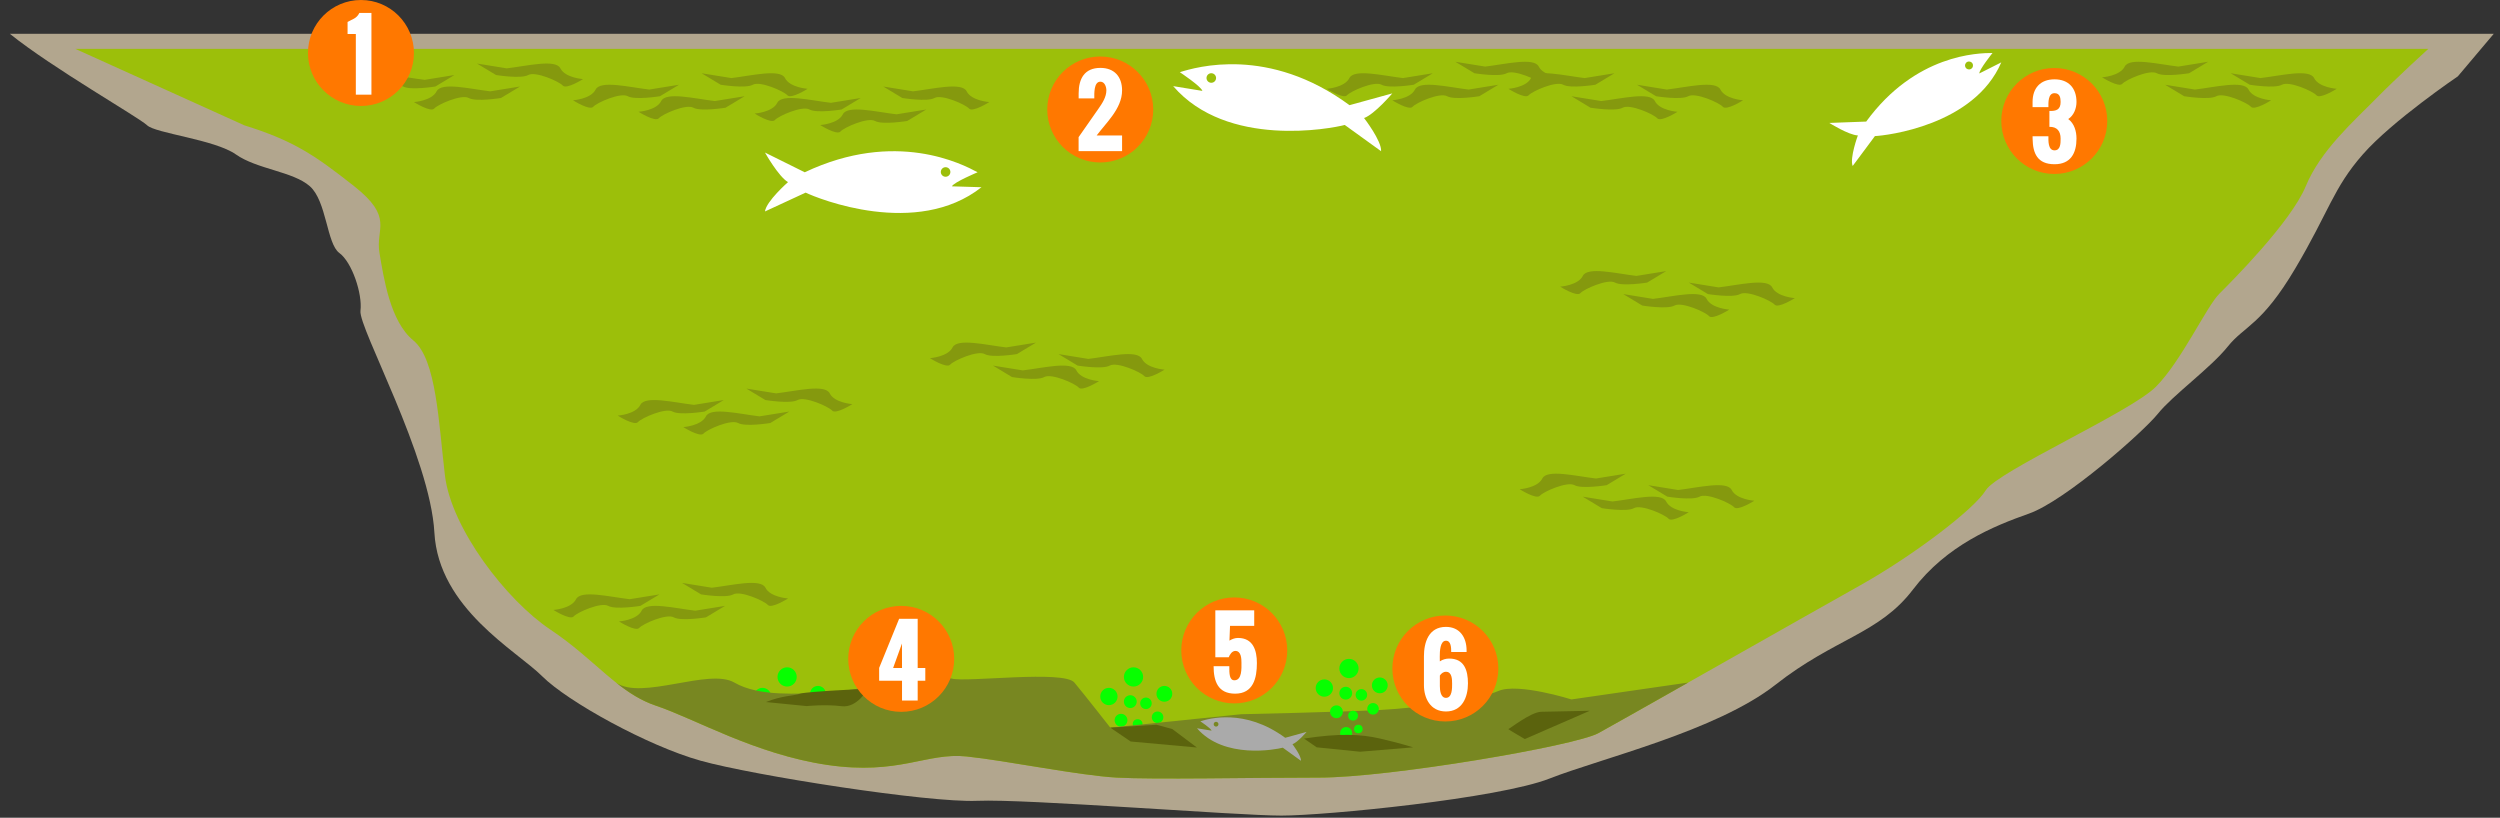 <?xml version="1.0" encoding="utf-8"?>
<!-- Generator: Adobe Illustrator 15.1.0, SVG Export Plug-In . SVG Version: 6.00 Build 0)  -->
<!DOCTYPE svg PUBLIC "-//W3C//DTD SVG 1.1//EN" "http://www.w3.org/Graphics/SVG/1.1/DTD/svg11.dtd">
<svg version="1.1" id="Calque_1" xmlns="http://www.w3.org/2000/svg" xmlns:xlink="http://www.w3.org/1999/xlink" x="0px" y="0px"
	 width="591.806px" height="193.571px" viewBox="0 0 591.806 193.571" enable-background="new 0 0 591.806 193.571"
	 xml:space="preserve">
<rect x="0" y="0" width="591.806" height="193.571" fill="#333333" stroke="none"/>
<path fill="#B2A68E" d="M2.33,8c10,8.071,30.5,19.757,32.5,21.664s16,3.362,21,6.885s13.5,4.023,17.5,7.523s4,13.635,7,15.817
	s5.5,9.682,5,13.682s16.5,34.5,17.5,52.5s19.5,28,25.5,34s25,16.5,37.5,20s54,10,65.5,9.5s61.5,3.5,72,3.5s51.5-4.055,63.5-8.777
	s39.5-11.223,53.5-22.223s24.5-12,32.5-22.5s19-15,27.5-18s27-19.277,30.5-23.639s12.5-10.861,16.5-15.861s8-5,16-18.5
	s9-19.045,16-27.022s22.5-18.478,22.5-18.478L590.33,8H2.33z"/>
<path fill="#9CBF0A" d="M17.83,11.571h2.5h554.5c0,0-7.5,6.815-12.5,11.908s-13,12.093-16.5,20.593s-17.5,22.5-20.5,25.5
	s-9,16-15,22s-37.529,20-40.265,24.5s-17.235,15.5-29.735,22.5s-56.5,32-62,35s-49.5,10.5-66,10.5s-39,0.5-48,0s-26-4-35.5-5
	s-16,4.5-33,2s-31.5-11-40.5-14s-14.5-11-25-18s-23.5-24-25-36.5s-2-27.5-7.5-32s-7-14.864-8-20.682s3.5-8.317-6-15.817
	s-14.5-10.815-26-14.408L17.83,11.571z"/>
<g>
	<path fill="#FFFFFF" d="M181.085,50.056l9.629-4.46c2.902,1.416,26.264,10.831,41.625-1.275l-7.008-0.212
		c0.496-0.992,6.088-3.327,6.088-3.327c-3.539-1.912-19.397-10.194-40.919,0l-9.415-4.673c0,0,3.186,5.664,5.451,7.008
		C186.537,43.117,181.369,47.648,181.085,50.056z M222.711,40.711c0-0.625,0.507-1.133,1.133-1.133s1.133,0.507,1.133,1.133
		c0,0.625-0.507,1.132-1.133,1.132S222.711,41.336,222.711,40.711z"/>
</g>
<g>
	<path fill="#FFFFFF" d="M322.905,27.944c2.48-0.888,6.688-5.839,6.688-5.839l-10.134,2.791
		c-19.182-14.113-36.329-9.008-40.167-7.806c0,0,5.043,3.359,5.341,4.427l-6.919-1.128c12.769,14.814,37.498,10.028,40.617,9.192
		l8.602,6.215C327.113,33.378,322.905,27.944,322.905,27.944z M286.525,19.577c-0.614-0.12-1.015-0.714-0.896-1.328
		c0.119-0.614,0.714-1.016,1.328-0.896s1.016,0.714,0.896,1.328C287.734,19.294,287.14,19.696,286.525,19.577z"/>
</g>
<g>
	<path fill="#FFFFFF" d="M438.568,39.295l5.269-7.081c2.683-0.117,23.491-2.506,29.915-17.45l-5.206,2.626
		c-0.03-0.922,3.129-4.848,3.129-4.848c-3.345,0.007-18.222,0.247-29.905,16.238l-8.736,0.321c0,0,4.577,2.875,6.766,2.958
		C439.798,32.061,437.82,37.423,438.568,39.295z M465.283,15.947c-0.249-0.457-0.079-1.029,0.379-1.277
		c0.456-0.248,1.028-0.079,1.276,0.378s0.079,1.029-0.378,1.277C466.103,16.573,465.53,16.404,465.283,15.947z"/>
</g>
<g>
	<path fill="#85990E" d="M116.045,21.62c-4.796-0.564-11.566-2.257-12.695,0s-5.36,2.539-5.36,2.539s3.949,2.508,4.796,1.536
		s6.489-3.456,8.182-2.496s7.617,0,7.617,0l4.514-2.72L116.045,21.62z"/>
	<path fill="#85990E" d="M119.966,16.181c4.796-0.564,11.566-2.257,12.695,0s5.36,2.539,5.36,2.539s-3.949,2.508-4.796,1.536
		s-6.489-3.456-8.182-2.496s-7.617,0-7.617,0l-4.514-2.72L119.966,16.181z"/>
	<path fill="#85990E" d="M100.523,18.9c-4.796-0.564-11.566-2.257-12.695,0s-5.36,2.539-5.36,2.539s3.95,2.508,4.796,1.536
		c0.847-0.972,6.489-3.456,8.182-2.496s7.617,0,7.617,0l4.514-2.72L100.523,18.9z"/>
</g>
<g>
	<path fill="#85990E" d="M169.213,23.92c-4.796-0.564-11.566-2.257-12.695,0s-5.36,2.539-5.36,2.539s3.949,2.508,4.796,1.536
		s6.489-3.456,8.182-2.496s7.617,0,7.617,0l4.514-2.72L169.213,23.92z"/>
	<path fill="#85990E" d="M173.134,18.48c4.796-0.564,11.566-2.257,12.695,0s5.36,2.539,5.36,2.539s-3.949,2.508-4.796,1.536
		s-6.489-3.456-8.182-2.496s-7.617,0-7.617,0l-4.514-2.72L173.134,18.48z"/>
	<path fill="#85990E" d="M153.691,21.2c-4.796-0.564-11.566-2.257-12.695,0s-5.36,2.539-5.36,2.539s3.95,2.508,4.796,1.536
		c0.847-0.972,6.489-3.456,8.182-2.496s7.617,0,7.617,0l4.514-2.72L153.691,21.2z"/>
</g>
<g>
	<path fill="#85990E" d="M212.214,27.06c-4.796-0.564-11.566-2.257-12.695,0s-5.36,2.539-5.36,2.539s3.949,2.508,4.796,1.536
		s6.489-3.456,8.182-2.496s7.617,0,7.617,0l4.514-2.72L212.214,27.06z"/>
	<path fill="#85990E" d="M216.135,21.62c4.796-0.564,11.566-2.257,12.695,0s5.36,2.539,5.36,2.539s-3.949,2.508-4.796,1.536
		s-6.489-3.456-8.182-2.496s-7.617,0-7.617,0l-4.514-2.72L216.135,21.62z"/>
	<path fill="#85990E" d="M196.691,24.34c-4.796-0.564-11.566-2.257-12.695,0s-5.36,2.539-5.36,2.539s3.95,2.508,4.796,1.536
		c0.847-0.972,6.489-3.456,8.182-2.496s7.617,0,7.617,0l4.514-2.72L196.691,24.34z"/>
</g>
<g>
	<path fill="#85990E" d="M347.649,21.2c-4.796-0.564-11.566-2.257-12.695,0s-5.36,2.539-5.36,2.539s3.949,2.508,4.796,1.536
		s6.489-3.456,8.182-2.496s7.617,0,7.617,0l4.514-2.72L347.649,21.2z"/>
	<path fill="#85990E" d="M351.57,15.761c4.796-0.564,11.566-2.257,12.695,0s5.36,2.539,5.36,2.539s-3.949,2.508-4.796,1.536
		s-6.489-3.456-8.182-2.496s-7.617,0-7.617,0l-4.514-2.72L351.57,15.761z"/>
	<path fill="#85990E" d="M332.126,18.48c-4.796-0.564-11.566-2.257-12.695,0s-5.36,2.539-5.36,2.539s3.95,2.508,4.796,1.536
		c0.847-0.972,6.489-3.456,8.182-2.496s7.617,0,7.617,0l4.514-2.72L332.126,18.48z"/>
</g>
<g>
	<path fill="#85990E" d="M379.047,23.92c4.796-0.564,11.566-2.257,12.695,0s5.36,2.539,5.36,2.539s-3.949,2.508-4.796,1.536
		s-6.489-3.456-8.182-2.496s-7.617,0-7.617,0l-4.514-2.72L379.047,23.92z"/>
	<path fill="#85990E" d="M375.126,18.48c-4.796-0.564-11.566-2.257-12.695,0s-5.36,2.539-5.36,2.539s3.949,2.508,4.796,1.536
		s6.489-3.456,8.182-2.496s7.617,0,7.617,0l4.514-2.72L375.126,18.48z"/>
	<path fill="#85990E" d="M394.57,21.2c4.796-0.564,11.566-2.257,12.695,0s5.36,2.539,5.36,2.539s-3.95,2.508-4.796,1.536
		c-0.847-0.972-6.489-3.456-8.182-2.496s-7.617,0-7.617,0l-4.514-2.72L394.57,21.2z"/>
</g>
<g>
	<path fill="#85990E" d="M519.581,21.2c4.796-0.564,11.566-2.257,12.695,0s5.36,2.539,5.36,2.539s-3.949,2.508-4.796,1.536
		s-6.489-3.456-8.182-2.496s-7.617,0-7.617,0l-4.514-2.72L519.581,21.2z"/>
	<path fill="#85990E" d="M515.66,15.761c-4.796-0.564-11.566-2.257-12.695,0s-5.36,2.539-5.36,2.539s3.949,2.508,4.796,1.536
		s6.489-3.456,8.182-2.496s7.617,0,7.617,0l4.514-2.72L515.66,15.761z"/>
	<path fill="#85990E" d="M535.103,18.48c4.796-0.564,11.566-2.257,12.695,0s5.36,2.539,5.36,2.539s-3.95,2.508-4.796,1.536
		c-0.847-0.972-6.489-3.456-8.182-2.496s-7.617,0-7.617,0l-4.514-2.72L535.103,18.48z"/>
</g>
<g>
	<circle fill="#07FF00" cx="262.502" cy="164.877" r="2.05"/>
	<circle fill="#07FF00" cx="275.629" cy="164.243" r="1.873"/>
	<circle fill="#07FF00" cx="274.023" cy="169.793" r="1.368"/>
	<circle fill="#07FF00" cx="271.271" cy="166.49" r="1.368"/>
	<circle fill="#07FF00" cx="267.653" cy="175.53" r="1.421"/>
	<circle fill="#07FF00" cx="270.55" cy="174.575" r="1.016"/>
	<circle fill="#07FF00" cx="269.301" cy="171.42" r="1.163"/>
	<circle fill="#07FF00" cx="265.368" cy="170.494" r="1.519"/>
	<circle fill="#07FF00" cx="267.569" cy="166.091" r="1.518"/>
	<circle fill="#07FF00" cx="268.329" cy="160.246" r="2.278"/>
</g>
<g>
	<circle fill="#07FF00" cx="180.502" cy="164.877" r="2.05"/>
	<circle fill="#07FF00" cx="193.629" cy="164.243" r="1.873"/>
	<circle fill="#07FF00" cx="192.023" cy="169.793" r="1.368"/>
	<circle fill="#07FF00" cx="189.271" cy="166.49" r="1.368"/>
	<circle fill="#07FF00" cx="185.653" cy="175.53" r="1.421"/>
	<circle fill="#07FF00" cx="188.55" cy="174.575" r="1.016"/>
	<circle fill="#07FF00" cx="187.301" cy="171.42" r="1.163"/>
	<circle fill="#07FF00" cx="183.368" cy="170.494" r="1.519"/>
	<circle fill="#07FF00" cx="185.569" cy="166.091" r="1.518"/>
	<circle fill="#07FF00" cx="186.329" cy="160.246" r="2.278"/>
</g>
<path fill="#788721" d="M399.636,161.571c-10.353,5.857-19.056,10.771-21.307,12c-5.5,3-49.5,10.5-66,10.5s-39,0.5-48,0
	s-26-4-35.5-5s-16,4.5-33,2s-31.5-11-40.5-14c-3.542-1.181-6.542-3.136-9.518-5.499c5.976,4.318,22.018-3.499,28.018,0
	s15.657,2.499,20.329,2.499s27.671-4.358,31.171-3.429s26.5-2.069,29,0.93s8.5,10.676,8.5,10.676l31-3.177c0,0,23.09-0.5,32.795-1
	s23.449-2.5,28.077-4.5s17.293,2,17.293,2L399.636,161.571z"/>
<g>
	<circle fill="#07FF00" cx="313.502" cy="162.877" r="2.05"/>
	<circle fill="#07FF00" cx="326.629" cy="162.243" r="1.873"/>
	<circle fill="#07FF00" cx="325.023" cy="167.793" r="1.368"/>
	<circle fill="#07FF00" cx="322.271" cy="164.49" r="1.368"/>
	<circle fill="#07FF00" cx="318.653" cy="173.53" r="1.421"/>
	<circle fill="#07FF00" cx="321.55" cy="172.575" r="1.016"/>
	<circle fill="#07FF00" cx="320.301" cy="169.42" r="1.163"/>
	<circle fill="#07FF00" cx="316.368" cy="168.494" r="1.519"/>
	<circle fill="#07FF00" cx="318.569" cy="164.091" r="1.518"/>
	<circle fill="#07FF00" cx="319.329" cy="158.246" r="2.278"/>
</g>
<path fill="#5B630D" d="M308.693,174.834c8.5-1.298,13.5-1.038,18,0s7.828,2.077,7.828,2.077l-12.554,1.038l-10.274-1.038
	L308.693,174.834z"/>
<polygon fill="#5B630D" points="267.653,175.53 283.33,176.952 277.501,172.575 273.756,171.559 262.83,172.248 "/>
<path fill="#5B630D" d="M181.321,166.19c3.64-1.504,6.64-1.479,8.14-1.991s16-1.163,16-1.163s-2.495,4.625-6.248,4.138
	s-8.252-0.028-8.252-0.028L181.321,166.19z"/>
<path fill="#5B630D" d="M364.83,168.494c-2.5,0.077-7.516,4.085-7.758,4.081s3.879,2.377,3.879,2.377l15.379-6.695L364.83,168.494z"
	/>
<g>
	<circle fill="#FF7800" cx="85.447" cy="12.543" r="12.543"/>
	<g>
		<path fill="#FFFFFF" d="M84.233,22.407V8.045h-1.955V5.198c1.149-0.688,2.116-0.763,2.793-2.138h2.857v19.347H84.233z"/>
	</g>
</g>
<g>
	<circle fill="#FF7800" cx="342.148" cy="158.246" r="12.543"/>
	<g>
		<path fill="#FFFFFF" d="M337.078,162.202v-6.854c0-3.212,1.063-6.95,5.21-6.95c3.244,0,4.888,2.438,4.888,5.597v0.344h-3.642
			c0-1.031-0.043-2.664-1.246-2.664c-1.364,0-1.472,2.449-1.461,3.781l0.011,1.106c0.666-0.451,1.45-0.666,2.213-0.666
			c3.556,0,4.447,2.75,4.447,5.876c0,3.319-1.386,6.649-5.21,6.649C338.56,168.422,337.078,165.221,337.078,162.202z
			 M340.848,159.925v2.503c0,0.935,0.161,2.771,1.439,2.771c1.504,0,1.461-2.353,1.461-3.319c0-1.074-0.021-2.857-1.461-2.857
			C341.675,159.022,341.16,159.431,340.848,159.925z"/>
	</g>
</g>
<g>
	<circle fill="#FF7800" cx="260.453" cy="25.919" r="12.543"/>
	<g>
		<path fill="#FFFFFF" d="M255.329,35.783v-3.319l4.705-6.735c0.881-1.257,1.869-2.75,1.869-4.329c0-0.838-0.397-2.063-1.418-2.063
			c-1.59,0-1.439,2.89-1.439,3.953h-3.706v-1.214c0-3.438,1.386-6.005,5.146-6.005c3.309,0,5.135,2.095,5.135,5.328
			c0,2.224-0.999,4.179-2.288,5.983c-1.182,1.654-2.6,3.18-3.728,4.684h6.016v3.717H255.329z"/>
	</g>
</g>
<g>
	<circle fill="#FF7800" cx="486.294" cy="28.639" r="12.543"/>
	<g>
		<path fill="#FFFFFF" d="M481.155,32.251h3.749c0,1.074-0.118,3.341,1.45,3.341c1.461,0,1.439-1.751,1.439-2.782
			c0-1.74-0.838-2.825-2.653-2.782v-3.76c1.622,0.043,2.653-0.301,2.653-2.127c0-0.999-0.183-2.084-1.439-2.084
			c-1.558,0-1.45,2.234-1.45,3.309h-3.749v-1.225c0-3.298,1.848-5.36,5.199-5.36c3.341,0,5.199,2.095,5.199,5.36
			c0,1.515-0.623,3.19-1.955,4.039c1.45,1.063,1.955,2.911,1.955,4.63c0,3.47-1.386,6.069-5.199,6.069
			c-4.039,0-5.135-2.567-5.188-5.973L481.155,32.251z"/>
	</g>
</g>
<g>
	<circle fill="#FF7800" cx="213.339" cy="155.968" r="12.543"/>
	<g>
		<path fill="#FFFFFF" d="M208.114,161.138v-3.029l4.727-11.623h4.394v11.645h1.805v3.008h-1.805v4.694h-3.706v-4.694H208.114z
			 M211.422,158.13h2.105l-0.011-5.801L211.422,158.13z"/>
	</g>
</g>
<g>
	<circle fill="#FF7800" cx="292.179" cy="153.968" r="12.543"/>
	<g>
		<path fill="#FFFFFF" d="M287.287,157.698h3.717c-0.021,1.826,0.043,3.341,1.203,3.341c1.837,0,1.676-2.857,1.676-4.136
			c0-0.999-0.064-2.814-1.45-2.814c-0.784,0-1.321,0.87-1.568,1.504h-3.169v-11.107h9.206v3.674h-5.726l-0.14,3.491
			c0.612-0.376,1.311-0.634,2.02-0.634c3.566,0,4.479,2.911,4.479,5.94c0,3.556-0.838,7.251-5.156,7.251
			C288.296,164.208,287.287,161.232,287.287,157.698z"/>
	</g>
</g>
<g>
	<path fill="#AAAAAA" d="M305.955,176.175c1.24-0.444,3.345-2.92,3.345-2.92l-5.067,1.395c-9.591-7.056-18.165-4.504-20.084-3.902
		c0,0,2.521,1.68,2.67,2.213l-3.459-0.563c6.385,7.407,18.749,5.014,20.309,4.596l4.301,3.107
		C308.059,178.892,305.955,176.175,305.955,176.175z M287.764,171.99c-0.307-0.06-0.508-0.357-0.448-0.664s0.357-0.508,0.664-0.447
		c0.308,0.06,0.508,0.356,0.448,0.664C288.369,171.85,288.072,172.05,287.764,171.99z"/>
</g>
<g>
	<path fill="#85990E" d="M179.802,98.561c-4.796-0.564-11.566-2.257-12.695,0s-5.36,2.539-5.36,2.539s3.949,2.508,4.796,1.536
		s6.489-3.456,8.182-2.496s7.617,0,7.617,0l4.514-2.72L179.802,98.561z"/>
	<path fill="#85990E" d="M183.723,93.121c4.796-0.564,11.566-2.257,12.695,0s5.36,2.539,5.36,2.539s-3.949,2.508-4.796,1.536
		s-6.489-3.456-8.182-2.496s-7.617,0-7.617,0l-4.514-2.72L183.723,93.121z"/>
	<path fill="#85990E" d="M164.28,95.841c-4.796-0.564-11.566-2.257-12.695,0s-5.36,2.539-5.36,2.539s3.95,2.508,4.796,1.536
		c0.847-0.972,6.489-3.456,8.182-2.496s7.617,0,7.617,0l4.514-2.72L164.28,95.841z"/>
</g>
<g>
	<path fill="#85990E" d="M164.579,144.565c-4.796-0.564-11.566-2.257-12.695,0s-5.36,2.539-5.36,2.539s3.949,2.508,4.796,1.536
		s6.489-3.456,8.182-2.496s7.617,0,7.617,0l4.514-2.72L164.579,144.565z"/>
	<path fill="#85990E" d="M168.5,139.126c4.796-0.564,11.566-2.257,12.695,0s5.36,2.539,5.36,2.539s-3.949,2.508-4.796,1.536
		s-6.489-3.456-8.182-2.496s-7.617,0-7.617,0l-4.514-2.72L168.5,139.126z"/>
	<path fill="#85990E" d="M149.057,141.846c-4.796-0.564-11.566-2.257-12.695,0s-5.36,2.539-5.36,2.539s3.95,2.508,4.796,1.536
		c0.847-0.972,6.489-3.456,8.182-2.496s7.617,0,7.617,0l4.514-2.72L149.057,141.846z"/>
</g>
<g>
	<path fill="#85990E" d="M242.109,87.682c4.796-0.564,11.566-2.257,12.695,0s5.36,2.539,5.36,2.539s-3.949,2.508-4.796,1.536
		s-6.489-3.456-8.182-2.496s-7.617,0-7.617,0l-4.514-2.72L242.109,87.682z"/>
	<path fill="#85990E" d="M238.188,82.242c-4.796-0.564-11.566-2.257-12.695,0s-5.36,2.539-5.36,2.539s3.949,2.508,4.796,1.536
		s6.489-3.456,8.182-2.496s7.617,0,7.617,0l4.514-2.72L238.188,82.242z"/>
	<path fill="#85990E" d="M257.631,84.962c4.796-0.564,11.566-2.257,12.695,0s5.36,2.539,5.36,2.539s-3.95,2.508-4.796,1.536
		c-0.847-0.972-6.489-3.456-8.182-2.496s-7.617,0-7.617,0l-4.514-2.72L257.631,84.962z"/>
</g>
<g>
	<path fill="#85990E" d="M381.716,118.712c4.796-0.564,11.566-2.257,12.695,0s5.36,2.539,5.36,2.539s-3.949,2.508-4.796,1.536
		s-6.489-3.456-8.182-2.496s-7.617,0-7.617,0l-4.514-2.72L381.716,118.712z"/>
	<path fill="#85990E" d="M377.795,113.272c-4.796-0.564-11.566-2.257-12.695,0s-5.36,2.539-5.36,2.539s3.949,2.508,4.796,1.536
		s6.489-3.456,8.182-2.496s7.617,0,7.617,0l4.514-2.72L377.795,113.272z"/>
	<path fill="#85990E" d="M397.239,115.992c4.796-0.564,11.566-2.257,12.695,0s5.36,2.539,5.36,2.539s-3.95,2.508-4.796,1.536
		c-0.847-0.972-6.489-3.456-8.182-2.496s-7.617,0-7.617,0l-4.514-2.72L397.239,115.992z"/>
</g>
<g>
	<path fill="#85990E" d="M391.302,70.752c4.796-0.564,11.566-2.257,12.695,0s5.36,2.539,5.36,2.539s-3.949,2.508-4.796,1.536
		s-6.489-3.456-8.182-2.496s-7.617,0-7.617,0l-4.514-2.72L391.302,70.752z"/>
	<path fill="#85990E" d="M387.381,65.313c-4.796-0.564-11.566-2.257-12.695,0s-5.36,2.539-5.36,2.539s3.949,2.508,4.796,1.536
		s6.489-3.456,8.182-2.496s7.617,0,7.617,0l4.514-2.72L387.381,65.313z"/>
	<path fill="#85990E" d="M406.825,68.032c4.796-0.564,11.566-2.257,12.695,0s5.36,2.539,5.36,2.539s-3.95,2.508-4.796,1.536
		c-0.847-0.972-6.489-3.456-8.182-2.496s-7.617,0-7.617,0l-4.514-2.72L406.825,68.032z"/>
</g>
</svg>
